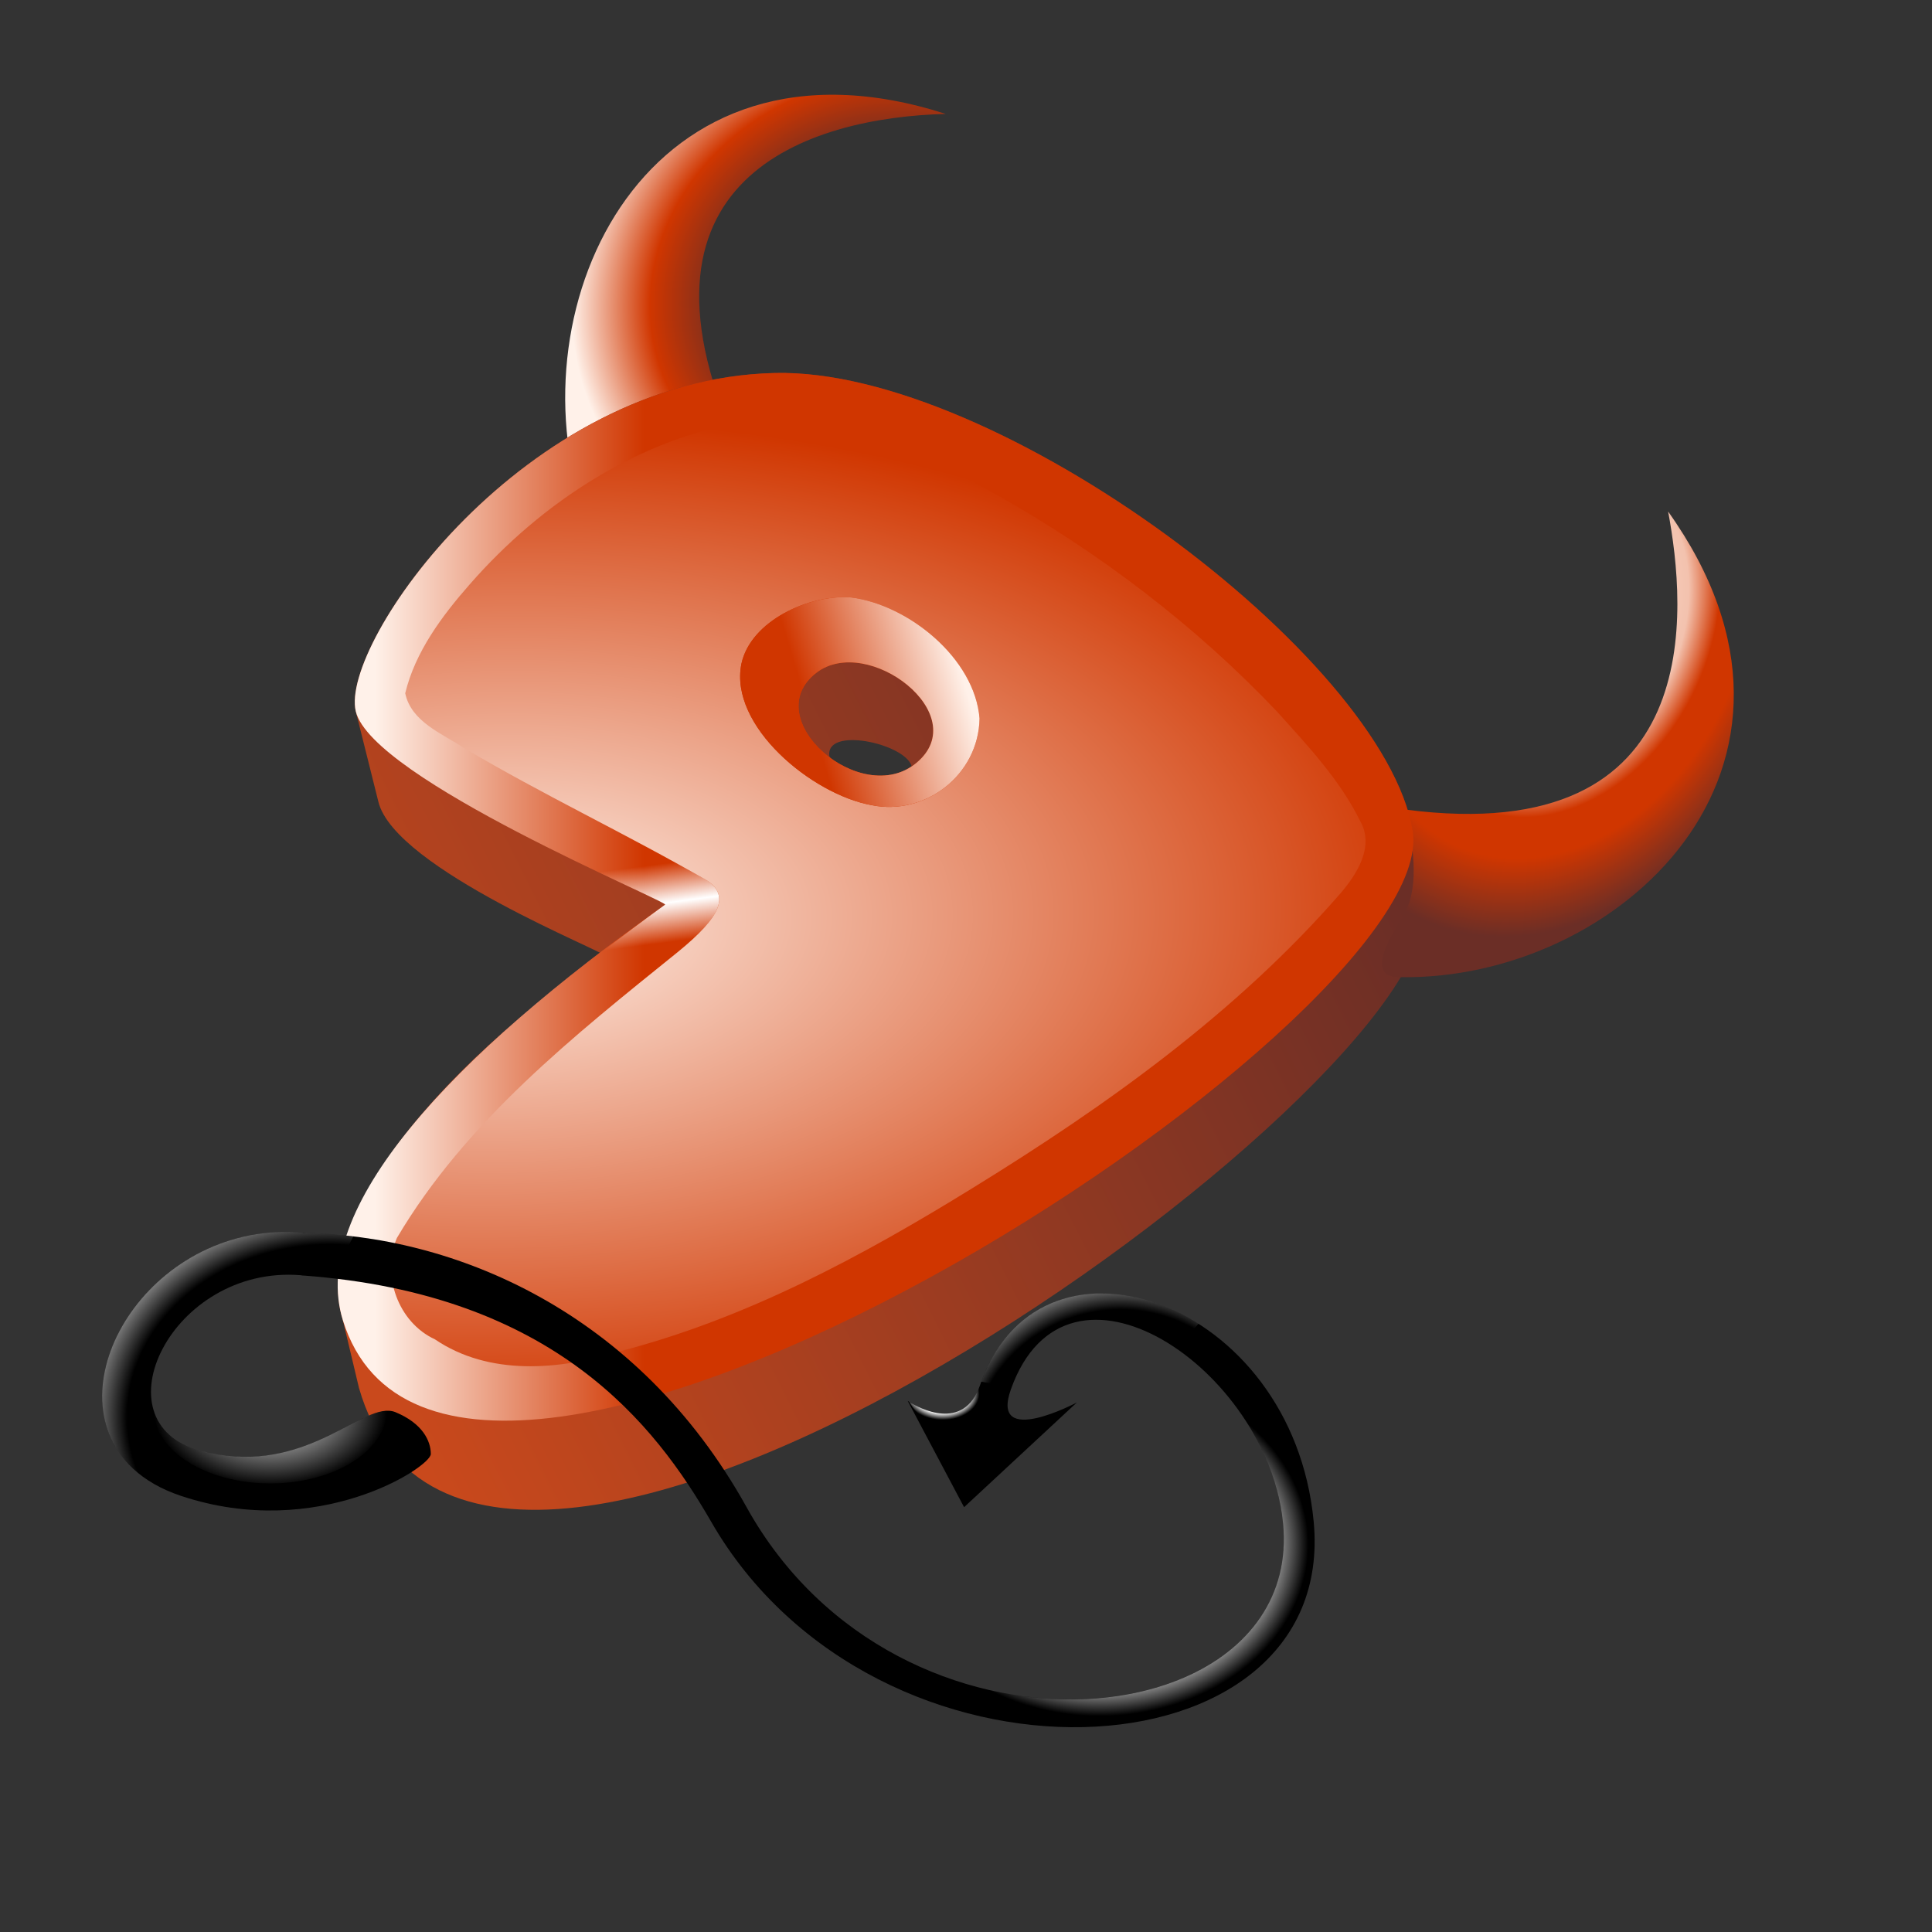 <?xml version="1.0" encoding="UTF-8" standalone="no"?>
<!-- Created with Inkscape (http://www.inkscape.org/) -->
<svg
   xmlns:dc="http://purl.org/dc/elements/1.1/"
   xmlns:cc="http://web.resource.org/cc/"
   xmlns:rdf="http://www.w3.org/1999/02/22-rdf-syntax-ns#"
   xmlns:svg="http://www.w3.org/2000/svg"
   xmlns="http://www.w3.org/2000/svg"
   xmlns:xlink="http://www.w3.org/1999/xlink"
   xmlns:sodipodi="http://inkscape.sourceforge.net/DTD/sodipodi-0.dtd"
   xmlns:inkscape="http://www.inkscape.org/namespaces/inkscape"
   width="250pt"
   height="250pt"
   id="svg2"
   sodipodi:version="0.32"
   inkscape:version="0.43"
   sodipodi:docbase="/home/marmor/Desktop/Projekte/Grafik,Bilder/Logos"
   sodipodi:docname="GentooFreeBSD-logo-20060515.svg"
   version="1.0">
  <rect width="100%" height="100%" fill="#333333" stroke="none"/>
  <defs
     id="defs4">
    <linearGradient
       id="linearGradient4305">
      <stop
         id="stop4307"
         offset="0"
         style="stop-color:#ffffff;stop-opacity:1;" />
      <stop
         id="stop4311"
         offset="0.75"
         style="stop-color:#ffffff;stop-opacity:1;" />
      <stop
         id="stop4313"
         offset="1"
         style="stop-color:#ffffff;stop-opacity:0;" />
    </linearGradient>
    <linearGradient
       id="linearGradient4261">
      <stop
         style="stop-color:#ffffff;stop-opacity:0;"
         offset="0"
         id="stop4263" />
      <stop
         id="stop4265"
         offset="0.5"
         style="stop-color:#ffffff;stop-opacity:0;" />
      <stop
         style="stop-color:#ffffff;stop-opacity:0;"
         offset="0.75"
         id="stop4269" />
      <stop
         style="stop-color:#ffffff;stop-opacity:1;"
         offset="1"
         id="stop4267" />
    </linearGradient>
    <linearGradient
       id="linearGradient3237">
      <stop
         id="stop3239"
         offset="0"
         style="stop-color:#ffffff;stop-opacity:1;" />
      <stop
         style="stop-color:#ffffff;stop-opacity:0;"
         offset="0.5"
         id="stop3243" />
      <stop
         id="stop3241"
         offset="1"
         style="stop-color:#ffffff;stop-opacity:0;" />
    </linearGradient>
    <linearGradient
       id="linearGradient2235">
      <stop
         id="stop2237"
         offset="0"
         style="stop-color:#fff1e9;stop-opacity:1;" />
      <stop
         style="stop-color:#fff1e9;stop-opacity:1;"
         offset="0"
         id="stop1541" />
      <stop
         style="stop-color:#f3c2ae;stop-opacity:1;"
         offset="0.5"
         id="stop2239" />
      <stop
         id="stop3124"
         offset="0.62"
         style="stop-color:#d03600;stop-opacity:1;" />
      <stop
         id="stop2243"
         offset="0.75"
         style="stop-color:#d03600;stop-opacity:1;" />
      <stop
         id="stop2241"
         offset="1"
         style="stop-color:#6b2e26;stop-opacity:1;" />
    </linearGradient>
    <linearGradient
       id="linearGradient2227">
      <stop
         style="stop-color:#6b2e26;stop-opacity:1;"
         offset="0"
         id="stop2229" />
      <stop
         id="stop2233"
         offset="0.5"
         style="stop-color:#6a2d25;stop-opacity:1;" />
      <stop
         style="stop-color:#d03600;stop-opacity:1;"
         offset="0.75"
         id="stop2247" />
      <stop
         style="stop-color:#fff1e9;stop-opacity:1;"
         offset="1"
         id="stop2231" />
    </linearGradient>
    <linearGradient
       inkscape:collect="always"
       id="linearGradient3560">
      <stop
         style="stop-color:#ffffff;stop-opacity:1;"
         offset="0"
         id="stop3562" />
      <stop
         style="stop-color:#ffffff;stop-opacity:0;"
         offset="1"
         id="stop3564" />
    </linearGradient>
    <linearGradient
       id="linearGradient3004">
      <stop
         id="stop3006"
         offset="0"
         style="stop-color:#fff1e9;stop-opacity:1;" />
      <stop
         id="stop3008"
         offset="1"
         style="stop-color:#d03600;stop-opacity:1;" />
    </linearGradient>
    <linearGradient
       id="linearGradient2988">
      <stop
         style="stop-color:#c9491c;stop-opacity:1;"
         offset="0"
         id="stop2990" />
      <stop
         style="stop-color:#6b2e26;stop-opacity:1;"
         offset="1"
         id="stop2992" />
    </linearGradient>
    <radialGradient
       inkscape:collect="always"
       xlink:href="#linearGradient2227"
       id="horn-right-gradient"
       gradientUnits="userSpaceOnUse"
       gradientTransform="matrix(-0.84,0.308,0.273,0.744,1271.181,-75.535)"
       cx="610.64"
       cy="417.633"
       fx="610.64"
       fy="417.633"
       r="77.995" />
    <linearGradient
       inkscape:collect="always"
       xlink:href="#linearGradient2988"
       id="g-shape-gradient"
       gradientUnits="userSpaceOnUse"
       gradientTransform="matrix(0.496,0,0,0.496,324.682,25.675)"
       x1="894.977"
       y1="1314.357"
       x2="1341.626"
       y2="1090.072" />
    <radialGradient
       inkscape:collect="always"
       xlink:href="#linearGradient2235"
       id="horn-left-gradient"
       gradientUnits="userSpaceOnUse"
       gradientTransform="matrix(-0.381,0.839,-0.634,-0.288,1477.856,86.673)"
       cx="610.345"
       cy="354.859"
       fx="610.345"
       fy="354.859"
       r="77.995" />
    <linearGradient
       inkscape:collect="always"
       xlink:href="#linearGradient3004"
       id="g-bevel-exterior-gradient"
       gradientUnits="userSpaceOnUse"
       gradientTransform="matrix(0.496,0,0,0.496,679.938,278.821)"
       x1="161.462"
       y1="560.313"
       x2="280.912"
       y2="560.313" />
    <radialGradient
       inkscape:collect="always"
       xlink:href="#linearGradient3004"
       id="g-top-gradient"
       gradientUnits="userSpaceOnUse"
       gradientTransform="matrix(-1.083499e-2,-0.507,0.952,-2.035857e-2,303.181,723.998)"
       cx="298.046"
       cy="512.464"
       fx="298.046"
       fy="512.464"
       r="218.022" />
    <linearGradient
       inkscape:collect="always"
       xlink:href="#linearGradient3004"
       id="g-bevel-interior-gradient"
       gradientUnits="userSpaceOnUse"
       gradientTransform="matrix(0.496,0,0,0.496,874.082,422.413)"
       x1="34.286"
       y1="185.219"
       x2="-32.857"
       y2="205.219" />
    <linearGradient
       inkscape:collect="always"
       xlink:href="#linearGradient3237"
       id="g-bevel-exterior-additional-hilight-gradient"
       gradientUnits="userSpaceOnUse"
       gradientTransform="matrix(0.496,0,0,0.496,679.938,278.821)"
       spreadMethod="reflect"
       x1="289.47"
       y1="563.568"
       x2="284.925"
       y2="528.949" />
    <radialGradient
       inkscape:collect="always"
       xlink:href="#linearGradient3560"
       id="tail-hilight1-gradient"
       gradientUnits="userSpaceOnUse"
       gradientTransform="matrix(0.303,7.225699e-6,1.493645e-7,0.196,713.055,564.594)"
       cx="79.082"
       cy="538.559"
       fx="79.082"
       fy="538.559"
       r="84.853" />
    <radialGradient
       inkscape:collect="always"
       xlink:href="#linearGradient4305"
       id="tail-hilight2-gradient"
       gradientUnits="userSpaceOnUse"
       gradientTransform="matrix(-1.727589e-2,0.355,-0.491,-2.390709e-2,1175.951,546.185)"
       cx="376.709"
       cy="579.809"
       fx="376.709"
       fy="579.809"
       r="16.896" />
    <radialGradient
       inkscape:collect="always"
       xlink:href="#linearGradient4261"
       id="tail-hilight3-gradient"
       gradientUnits="userSpaceOnUse"
       gradientTransform="matrix(-3.305986e-3,-0.187,0.22,-3.891726e-3,621.858,666.886)"
       cx="-34.957"
       cy="581.387"
       fx="-34.957"
       fy="581.387"
       r="268.795" />
    <radialGradient
       inkscape:collect="always"
       xlink:href="#linearGradient4305"
       id="tail-hilight4-gradient"
       gradientUnits="userSpaceOnUse"
       gradientTransform="matrix(-1.51295e-3,0.166,-0.202,-1.835604e-3,1106.658,686.839)"
       cx="85.568"
       cy="926.69"
       fx="85.568"
       fy="926.69"
       r="228.242" />
    <radialGradient
       inkscape:collect="always"
       xlink:href="#linearGradient4261"
       id="tail-hilight5-gradient"
       gradientUnits="userSpaceOnUse"
       gradientTransform="matrix(8.606788e-2,-0.174,0.174,8.570801e-2,786.821,716.273)"
       cx="475.345"
       cy="553.363"
       fx="475.345"
       fy="553.363"
       r="228.242" />
  </defs>
  <sodipodi:namedview
     id="base"
     pagecolor="#ffffff"
     bordercolor="#666666"
     borderopacity="1.0"
     inkscape:pageopacity="0.0"
     inkscape:pageshadow="2"
     inkscape:zoom="0.8529717"
     inkscape:cx="92.959814"
     inkscape:cy="166.52101"
     inkscape:document-units="px"
     inkscape:current-layer="layer1"
     inkscape:window-width="822"
     inkscape:window-height="554"
     inkscape:window-x="450"
     inkscape:window-y="416"
     showguides="true"
     inkscape:guide-bbox="true"
     inkscape:guide-points="true" />
  <g
     inkscape:label="Ebene 1"
     inkscape:groupmode="layer"
     id="layer1"
     style="display:inline">
    <g
       style="opacity:1"
       id="gbsd-logo"
       transform="matrix(0.784,0,0,0.784,-531.174,-281.914)">
      <path
         sodipodi:nodetypes="cccss"
         id="horn-right"
         d="M 805.963,472.147 C 790.431,426.498 819.905,363.489 885.648,384.655 C 855.991,385.421 812.066,398.421 840.669,459.615 C 831.177,460.506 822.704,462.18 818.248,467.494 C 811.475,475.571 807.679,477.191 805.963,472.147 z "
         style="fill:url(#horn-right-gradient);fill-opacity:1;fill-rule:evenodd;stroke:none;stroke-width:1px;stroke-linecap:butt;stroke-linejoin:miter;stroke-opacity:1" />
      <path
         sodipodi:nodetypes="cccscccccccc"
         d="M 810.766,570.013 C 811.475,569.304 764.32,550.868 760.775,535.977 L 755.811,516.122 C 752.265,501.231 792.664,442.99 847.993,441.667 C 896.912,440.497 982.005,504.194 988.394,542.359 L 990.521,559.731 C 995.851,597.907 781.979,753.514 756.52,665.032 L 752.975,650.141 C 745.326,625.576 779.92,589.868 811.12,569.304 M 860.048,526.049 C 858.984,519.313 876.712,523.213 878.13,528.177 C 872.811,532.077 863.593,532.431 860.048,526.049 z "
         style="fill:url(#g-shape-gradient);fill-opacity:1;fill-rule:evenodd;stroke:none;stroke-width:4;stroke-linecap:butt;stroke-linejoin:miter;stroke-miterlimit:4;stroke-opacity:1"
         id="g-shape" />
      <path
         sodipodi:nodetypes="cccss"
         id="horn-left"
         d="M 985.41,574.622 C 1033.62,575.58 1084.724,528.387 1044.619,472.158 C 1048.519,493.077 1053.814,546.45 986.828,537.75 C 988.857,547.066 989.832,555.647 986.119,561.504 C 980.475,570.408 980.083,574.517 985.41,574.622 z "
         style="fill:url(#horn-left-gradient);fill-opacity:1;fill-rule:evenodd;stroke:none;stroke-width:1px;stroke-linecap:butt;stroke-linejoin:miter;stroke-opacity:1" />
      <path
         sodipodi:nodetypes="cssssccsc"
         d="M 823.884,558.668 C 776.79,591.995 745.326,625.577 752.975,650.141 C 776.66,726.213 995.497,584.789 988.394,542.359 C 982.005,504.194 896.912,440.497 847.993,441.667 C 792.664,442.991 752.265,501.231 755.811,516.122 C 759.356,531.013 824.593,557.959 823.884,558.668 z M 857.211,507.613 C 844.015,517.683 867.013,537.618 879.193,527.468 C 891.957,516.831 868.448,499.04 857.211,507.613 z "
         style="fill:url(#g-bevel-exterior-gradient);fill-opacity:1;fill-rule:evenodd;stroke:none;stroke-width:4;stroke-linecap:butt;stroke-linejoin:miter;stroke-miterlimit:4;stroke-dasharray:none;stroke-opacity:1"
         id="g-bevel-exterior" />
      <path
         sodipodi:nodetypes="cccccccccccccccccccc"
         id="g-top"
         d="M 842.653,452.115 C 818.444,455.887 796.791,469.974 780.855,488.222 C 774.742,495.181 768.884,503.063 766.693,512.144 C 768.01,518.445 774.807,521.007 779.633,524.19 C 797.038,534.515 815.384,543.125 832.912,553.234 C 838.254,556.615 836.159,561.361 826.741,569.043 C 803.836,587.52 780.053,606.318 764.863,632.017 C 761.429,640.172 765.102,650.577 773.232,654.327 C 785.129,662.41 800.618,661.102 813.718,657.015 C 841.652,649.83 867.267,636.033 891.662,620.966 C 921.097,602.841 949.677,582.407 972.506,556.191 C 976.151,551.938 980.038,545.877 976.849,540.27 C 972.382,531.179 965.294,523.68 958.58,516.211 C 940.564,497.218 919.447,481.197 896.665,468.364 C 880.171,459.172 861.922,451.305 842.653,452.115 z M 864.843,491.062 C 877.462,492.697 892.043,504.485 893.084,517.7 C 892.854,530.184 881.07,539.166 869.355,536.776 C 856.213,534.439 837.906,519.334 840.678,505.663 C 842.722,496.186 855.601,490.34 864.843,491.062 z "
         style="fill:url(#g-top-gradient);fill-opacity:1;fill-rule:evenodd;stroke:none;stroke-width:4;stroke-linecap:butt;stroke-linejoin:miter;stroke-miterlimit:4;stroke-dasharray:none;stroke-opacity:1" />
      <path
         sodipodi:nodetypes="cssscccsssss"
         id="tail-shape-end"
         d="M 743.431,630.892 C 777.28,631.204 817.843,648.103 841.818,691.269 C 875.385,751.702 964.49,742.372 959.882,694.814 C 956.601,660.94 912.244,630.712 899.964,665.387 C 895.36,678.386 914.5,668.223 914.5,668.223 L 889.682,691.269 L 877.273,667.868 C 877.273,667.868 889.181,676.139 893.228,664.323 C 906.211,626.41 961.973,645.365 966.619,694.459 C 972.067,752.033 870.259,757.441 834.018,694.459 C 821.705,673.093 799.591,644.364 744.275,640.287 C 739.324,639.926 738.811,630.849 743.431,630.892 z "
         style="fill:#000000;fill-opacity:1;fill-rule:evenodd;stroke:none;stroke-width:1px;stroke-linecap:butt;stroke-linejoin:miter;stroke-opacity:1" />
      <path
         sodipodi:nodetypes="csssssc"
         id="tail-shape-start"
         d="M 764.527,670.35 C 770.554,672.832 772.327,676.732 772.327,679.568 C 772.327,682.405 747.435,698.81 717.372,688.787 C 682.165,677.048 705.274,627.851 743.786,630.818 C 749.106,631.232 749.41,640.676 743.609,640.214 C 715.202,637.981 698.529,672.743 721.627,678.859 C 744.967,685.04 757.436,667.514 764.527,670.35 z "
         style="fill:#000000;fill-opacity:1;fill-rule:evenodd;stroke:none;stroke-width:1px;stroke-linecap:butt;stroke-linejoin:miter;stroke-opacity:1" />
      <path
         d="M 857.211,507.613 C 844.015,517.682 867.013,537.618 879.193,527.468 C 891.957,516.831 868.448,499.04 857.211,507.613 z M 864.843,491.062 C 877.462,492.697 892.043,504.485 893.084,517.7 C 892.854,530.184 881.07,539.166 869.355,536.776 C 856.213,534.439 837.906,519.334 840.678,505.663 C 842.722,496.186 855.601,490.34 864.843,491.062 z "
         style="fill:url(#g-bevel-interior-gradient);fill-opacity:1;fill-rule:evenodd;stroke:none;stroke-width:4;stroke-linecap:butt;stroke-linejoin:miter;stroke-miterlimit:4;stroke-opacity:1"
         id="g-bevel-interior" />
      <path
         id="g-bevel-exterior-additional-hilight"
         d="M 826.116,549.396 L 808.356,551.118 C 817.021,555.259 823.39,558.117 823.867,558.61 C 823.869,558.612 823.866,558.624 823.867,558.626 C 823.87,558.629 823.881,558.638 823.883,558.641 C 823.883,558.642 823.882,558.655 823.883,558.657 C 823.882,558.658 823.883,558.671 823.883,558.672 C 818.869,562.297 814.021,565.927 809.364,569.546 L 828.334,567.715 C 836.385,560.806 837.938,556.409 832.91,553.228 C 830.658,551.928 828.392,550.653 826.116,549.396 z "
         style="fill:url(#g-bevel-exterior-additional-hilight-gradient);fill-opacity:1;fill-rule:evenodd;stroke:none;stroke-width:4;stroke-linecap:butt;stroke-linejoin:miter;stroke-miterlimit:4;stroke-opacity:1" />
      <path
         id="tail-hilight1"
         d="M 711.307,669.887 C 711.425,678.82 722.896,686.038 737.01,686.034 C 751.036,686.03 762.447,678.899 762.697,670.042 C 755.347,670.193 743.079,684.534 721.622,678.852 C 715.827,677.318 712.538,673.991 711.307,669.887 z "
         style="fill:url(#tail-hilight1-gradient);fill-opacity:1;stroke:none;stroke-width:1;stroke-linecap:round;stroke-linejoin:round;stroke-miterlimit:4;stroke-dasharray:none;stroke-opacity:1" />
      <path
         id="tail-hilight2"
         d="M 893.691,663.046 C 893.531,663.465 893.374,663.885 893.225,664.318 C 889.595,674.919 879.631,669.36 877.621,668.103 C 877.824,668.47 878.055,668.833 878.303,669.189 C 881.482,673.739 887.199,675.495 891.069,673.098 C 894.245,671.131 895.207,666.985 893.691,663.046 z "
         style="fill:url(#tail-hilight2-gradient);fill-opacity:1;stroke:none;stroke-width:1;stroke-linecap:round;stroke-linejoin:round;stroke-miterlimit:4;stroke-dasharray:none;stroke-opacity:1" />
      <path
         id="tail-hilight3"
         d="M 739.786,630.689 C 707.65,631.197 688.014,667.947 708.158,683.956 C 710.708,681.875 713.58,679.452 716.659,676.758 C 701.387,667.193 717.564,638.167 743.602,640.213 C 743.605,640.214 743.614,640.213 743.618,640.213 C 743.631,640.213 743.651,640.214 743.664,640.213 C 743.667,640.214 743.677,640.213 743.68,640.213 C 743.681,640.214 743.694,640.213 743.695,640.213 C 743.696,640.213 743.709,640.213 743.711,640.213 C 743.719,640.214 743.734,640.212 743.742,640.213 C 743.749,640.215 743.765,640.227 743.773,640.229 C 743.78,640.23 743.795,640.229 743.804,640.229 C 743.805,640.229 743.818,640.229 743.819,640.229 C 743.965,640.257 744.114,640.28 744.269,640.291 C 746.203,640.434 748.092,640.617 749.946,640.818 C 751.991,637.771 753.79,634.7 755.282,631.667 C 751.597,631.222 747.962,630.972 744.393,630.907 C 744.201,630.864 743.996,630.83 743.788,630.814 C 742.434,630.709 741.1,630.669 739.786,630.689 z "
         style="fill:url(#tail-hilight3-gradient);fill-opacity:1;fill-rule:evenodd;stroke:none;stroke-width:1px;stroke-linecap:butt;stroke-linejoin:miter;stroke-opacity:1" />
      <path
         id="tail-hilight4"
         d="M 953.58,661.883 L 948.12,667.343 C 954.366,675.131 958.909,684.814 959.878,694.814 C 963.004,727.075 923.009,741.75 886.478,728.985 L 881.607,733.841 C 923.172,749.039 970.381,734.141 966.626,694.457 C 965.375,681.238 960.41,670.21 953.58,661.883 z "
         style="fill:url(#tail-hilight4-gradient);fill-opacity:1;fill-rule:evenodd;stroke:none;stroke-width:1px;stroke-linecap:butt;stroke-linejoin:miter;stroke-opacity:1" />
      <path
         id="tail-hilight5"
         d="M 919.269,644.231 C 908.168,644.463 898.218,650.559 893.474,663.651 L 900.144,664.892 C 906.888,646.657 922.735,646.952 936.44,656.376 L 941.264,650.901 C 934.378,646.53 926.876,644.204 919.812,644.231 C 919.632,644.232 919.448,644.227 919.269,644.231 z "
         style="fill:url(#tail-hilight5-gradient);fill-opacity:1;fill-rule:evenodd;stroke:none;stroke-width:1px;stroke-linecap:butt;stroke-linejoin:miter;stroke-opacity:1" />
    </g>
  </g>
</svg>
